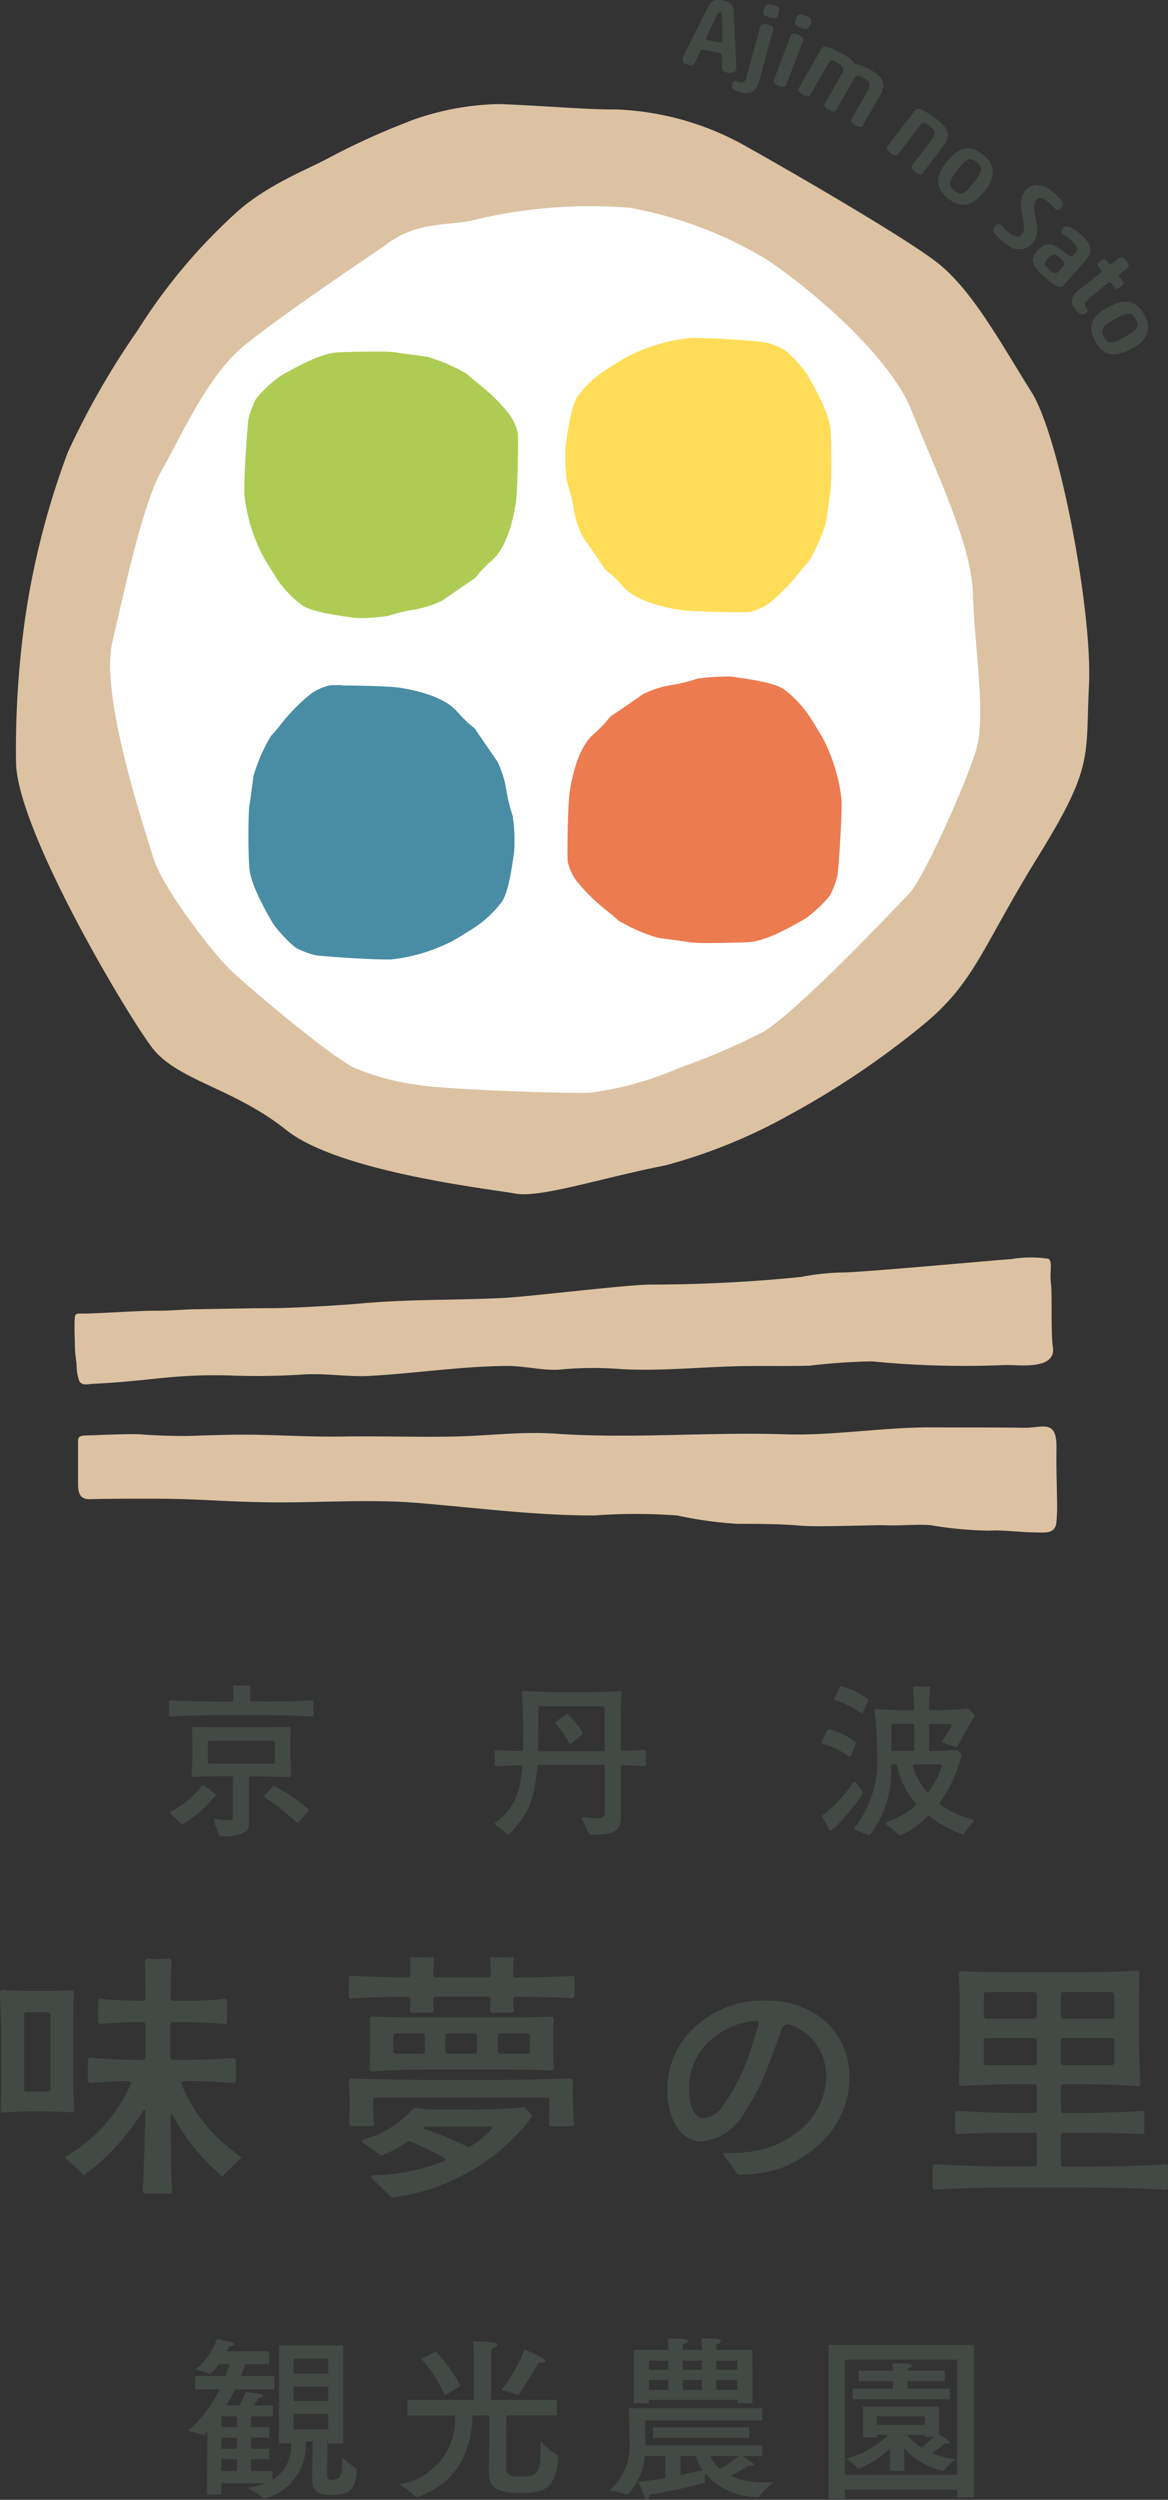 <svg xmlns="http://www.w3.org/2000/svg" width="87.032" height="186.131"><rect width="100%" height="100%" fill="#333333" stroke="none"/><g data-name="グループ 2409"><path data-name="パス 6120" d="M25.57 174.626h-4.771l-.013 7.306h.9a2.955 2.955 0 01-1.381 2.717v-.663h-1.6v-.886h1.366v-.78h-1.365v-.82h1.365v-.78h-1.365v-.806h1.625v-.814h-1.417c.13-.2.26-.4.338-.546.247-.026.338-.1.338-.169s-.078-.117-.169-.13a51.234 51.234 0 00-1.092-.155 8.363 8.363 0 01-.494 1h-.978c.247-.4.468-.806.65-1.183h2.95v-1h-2.518c.156-.364.273-.663.351-.884h1.767v-.962h-3.158c.065-.13.117-.247.182-.364.26-.026.351-.091.351-.156s-.078-.117-.169-.143c-.26-.078-1.1-.26-1.1-.26a4.815 4.815 0 01-1.606 2.285 4.445 4.445 0 011.066.312.048.048 0 00.039.013 2.787 2.787 0 00.637-.728h.819c-.091.273-.195.585-.325.884h-2.247v1h1.833A10.054 10.054 0 0114 181a4.813 4.813 0 011.105.325.048.048 0 00.039.013c.052 0 .182-.169.312-.312 0 .494-.013 1.027-.013 1.183l-.013 3.532h1.066v-.841h3.289a7.2 7.2 0 01-1.328.347 6.148 6.148 0 011.17.767.1.1 0 00.065.026c.013 0 .039-.013.052-.013a4.079 4.079 0 003.031-4.238h.52c-.013.871-.038 2.457-.038 2.834 0 1.092.87 1.144 1.377 1.144 1.495 0 1.846-.442 1.963-1.846 0-.052-.013-.1-.052-.117a7.046 7.046 0 01-1.04-.845c0 1.222-.052 1.677-.754 1.677-.286 0-.377-.1-.377-.312 0-.1.026-1.547.026-2.535h.065v.156h1.105zm-1.105 1v1.105h-2.587v-1.104zm0 2.067v1.079h-2.587v-1.078zm0 2.041v1.144h-2.587v-1.143zm-6.8.182v.806h-1.169v-.806zm0 1.586v.819h-1.169v-.821zm0 1.6v.884h-1.169v-.886zm20.9-4.758a.088.088 0 00.078-.052c.6-.845 1.5-2.366 1.5-2.366h.143q.351 0 .351-.117c0-.065-.078-.143-.221-.234a12.288 12.288 0 00-1.326-.637 12.623 12.623 0 01-1.716 3.016 6.019 6.019 0 011.17.377.04.04 0 00.026.013zm-4.251-.7a11.481 11.481 0 00-1.833-2.548l-1.1.533a9.727 9.727 0 011.768 2.717zm7.176 1.04h-4.883v-3.135s0-.442.026-.7c.286-.052.429-.156.429-.247 0-.117-.195-.26-1.677-.26h-.128c.039.546.039 1.014.039 1.014v3.328h-4.929v1.17h3.549v.065a4.914 4.914 0 01-4.159 5.055 8 8 0 011.209.91.071.071 0 00.065.039c.026 0 .039-.013.052-.013 3.848-1.222 4.121-4.966 4.121-6.058h1.261c-.013 1.261-.039 3.926-.039 4.316 0 1.17.871 1.456 2.314 1.456 1.885 0 2.691-.351 2.86-2.691 0-.039 0-.091-.039-.1a8.845 8.845 0 01-1.287-1.053v.884c-.001 1.636-.456 1.736-1.483 1.736-.832 0-1.066-.13-1.079-.572 0-.1.013-2.847.026-3.978h3.757zm14.573-3.718h-2.7a2.763 2.763 0 01.026-.429c.221-.026.338-.143.338-.234s-.182-.195-1.469-.195c.039.377.039.663.039.663v.195h-1.416a2.763 2.763 0 01.026-.429c.208-.026.338-.13.338-.221s-.13-.208-1.482-.208c.039.377.039.663.039.663v.195h-2.574v3.978h1.129v-.26h6.58v.26h1.131zm-.234 5.772h-7.172v.78h7.176zm.962-1.43h-9.927s.039 1.742.052 2.561v.117a4.267 4.267 0 01-1.521 3.443 7.656 7.656 0 011.3.3c.039.013.052.026.078.026a4.759 4.759 0 001.274-2.887h1.521v1.638a17.861 17.861 0 01-2 .273s.289.676.44 1.092c.065.182.143.26.208.26.091 0 .156-.13.156-.325v-.052a37.821 37.821 0 004.085-.884c.039-.013.065-.026.065-.078v-.169c0-.13 0-.312.013-.455a5.159 5.159 0 003.9 1.755.143.143 0 00.13-.065 8.018 8.018 0 011.066-1.04c-.182.013-.351.013-.52.013a6.328 6.328 0 01-2.668-.481 15.821 15.821 0 001.378-.793 1.067 1.067 0 00.236.043c.091 0 .13-.026.13-.065 0-.078-.169-.221-.845-.663h1.456v-.806h-8.7v-.143c0-1.131-.039-1.7-.039-1.7h8.736zm-1.854-3.538v.676h-1.573v-.676zm0 1.43v.741h-1.573v-.741zm-2.639-1.43v.676h-1.417v-.676zm0 1.43v.741h-1.417v-.741zm-2.5-1.43v.676h-1.441v-.676zm0 1.43v.741h-1.441v-.741zm5.259 5.668a9.935 9.935 0 01-1.43.962 2.622 2.622 0 01-.689-.962zm-3.211 0a4.275 4.275 0 00.494 1.04c-.39.1-.975.247-1.638.377v-1.417zm20.732-8.268H61.736v11.44h1.221v-.663h8.36v.572h1.261zm-1.248 1.092l-.013 8.58h-8.36v-8.58zm-.936.819h-2.769c0-.052.013-.117.013-.169.208-.026.325-.117.325-.195 0-.13-.286-.182-1.469-.182.013.156.026.377.026.546h-2.535v.78h2.548v.559h-3v.793h7.241v-.793h-3.149v-.559h2.769zm-.429 2.678H64.31v2.3h1.04v-.189h.832a7.109 7.109 0 01-3.133 1.768 4.588 4.588 0 01.858.715.068.068 0 00.05.017 6.239 6.239 0 002.366-1.521l-.026 1.7h1.092l-.024-1.709a5.3 5.3 0 002.86 1.69c.013 0 .026.013.039.013a.071.071 0 00.065-.039 5.469 5.469 0 01.871-.819 6.548 6.548 0 01-1.729-.455c.377-.273.715-.559.923-.741a.8.8 0 00.208.039c.1 0 .143-.039.143-.091 0-.091-.143-.208-.78-.624zm-1.066.728v.637H65.35v-.637zm.676 1.521a7.339 7.339 0 01-.9.806 4.8 4.8 0 01-1.076-.944h1.3v.143z" fill="#434945"/><path data-name="パス 6357" d="M54.202 5.419a.887.887 0 01-.285-.119.322.322 0 01-.11-.276l-.018-.772a.353.353 0 00-.055-.221.27.27 0 00-.184-.1l-1.093-.221a.236.236 0 00-.184.018.432.432 0 00-.138.193l-.34.726a.3.3 0 01-.2.184.649.649 0 01-.266 0 1.111 1.111 0 01-.165-.046 1.388 1.388 0 01-.165-.083.4.4 0 01-.119-.129.224.224 0 01-.018-.175.676.676 0 01.055-.165l.1-.23c.074-.138.147-.3.248-.5s.2-.4.312-.625.23-.459.349-.689.239-.469.349-.7.221-.441.331-.652.193-.377.276-.533a.6.6 0 01.34-.276 1.372 1.372 0 01.616 0 1.6 1.6 0 01.606.23.632.632 0 01.211.441c.018.184.028.386.037.625s.028.478.037.735.028.515.037.781.028.515.037.753.018.459.028.662.018.368.028.505v.276a.316.316 0 01-.018.147.3.3 0 01-.221.221.822.822 0 01-.423 0zM53.65.908a.451.451 0 00-.1.009.284.284 0 00-.083.11c-.055.11-.129.248-.221.441s-.175.377-.266.57-.165.358-.23.515-.1.248-.11.276c-.009.055 0 .1.028.119a.279.279 0 00.16.05l.735.147a.394.394 0 00.175.009c.037-.009.055-.046.074-.1V1.781c0-.138-.009-.276-.018-.4a2.68 2.68 0 00-.018-.3.2.2 0 00-.028-.129.134.134 0 00-.088-.054z" fill="#434945"/><path data-name="パス 6358" d="M56.664 1.971a.261.261 0 01.083-.129.309.309 0 01.129-.046h.165a.593.593 0 01.175.037l.165.055a.346.346 0 01.137.083.347.347 0 01.092.11.227.227 0 010 .156l-1.038 3.77a2.072 2.072 0 01-.184.478.949.949 0 01-.276.322.776.776 0 01-.4.129 1.73 1.73 0 01-.542-.064 2.512 2.512 0 01-.377-.129.719.719 0 01-.2-.119c-.083-.064-.092-.184-.046-.358a.387.387 0 01.1-.193.167.167 0 01.175-.037l.276.074a.38.38 0 00.358-.028.827.827 0 00.184-.4l1.02-3.73zm.248-1.256a1.2 1.2 0 01.091-.244.344.344 0 01.129-.129.331.331 0 01.193-.031 1.316 1.316 0 01.278.055 1.588 1.588 0 01.276.092.385.385 0 01.147.11.31.31 0 01.046.156 1.3 1.3 0 01-.037.23 1.2 1.2 0 01-.092.248.29.29 0 01-.129.129.3.3 0 01-.184.018 1.316 1.316 0 01-.276-.055 1.747 1.747 0 01-.266-.092.341.341 0 01-.156-.11.25.25 0 01-.055-.156.889.889 0 01.037-.239z" fill="#434945"/><path data-name="パス 6359" d="M58.585 6.32a.162.162 0 01-.092.11.3.3 0 01-.138.037.537.537 0 01-.165-.018.584.584 0 01-.162-.055.814.814 0 01-.156-.074.461.461 0 01-.129-.092.35.35 0 01-.083-.119.235.235 0 010-.138l1.259-3.308a.246.246 0 01.092-.119.3.3 0 01.138-.037.482.482 0 01.156.018.584.584 0 01.165.055.815.815 0 01.156.074.72.72 0 01.138.092.432.432 0 01.083.11.266.266 0 010 .147l-1.262 3.308zm.708-4.888a1.146 1.146 0 01.119-.239.286.286 0 01.147-.11.343.343 0 01.193 0q.11.028.276.083a2.7 2.7 0 01.266.119.376.376 0 01.138.129.245.245 0 01.028.165.675.675 0 01-.064.23 1.146 1.146 0 01-.119.239.266.266 0 01-.138.11.312.312 0 01-.184 0 2.748 2.748 0 01-.266-.083 1.373 1.373 0 01-.257-.119.511.511 0 01-.147-.129.247.247 0 01-.037-.165.907.907 0 01.055-.23z" fill="#434945"/><path data-name="パス 6360" d="M64.318 9.324a.223.223 0 01-.248.129 1.258 1.258 0 01-.322-.119c-.046-.028-.092-.055-.147-.092a.491.491 0 01-.119-.119.231.231 0 01-.055-.129.3.3 0 01.028-.147l1.158-2a1.013 1.013 0 00.175-.588c-.028-.147-.156-.294-.4-.432a1.308 1.308 0 00-.23-.11 1.18 1.18 0 00-.193-.064.293.293 0 00-.165.018.554.554 0 00-.119.129l-1.366 2.366a.229.229 0 01-.248.138.945.945 0 01-.312-.119 1 1 0 01-.266-.211.209.209 0 01-.018-.276l1.267-2.206a.508.508 0 00.074-.441.786.786 0 00-.34-.331l-.248-.138a1.4 1.4 0 00-.23-.083.144.144 0 00-.138.028.59.59 0 00-.091.12l-1.378 2.4a.212.212 0 01-.248.129 1.258 1.258 0 01-.322-.119.833.833 0 01-.147-.1 1.413 1.413 0 01-.119-.11.245.245 0 01-.064-.129.3.3 0 01.028-.147l1.617-2.821a.641.641 0 01.221-.257.4.4 0 01.294 0c.092.028.193.064.3.1s.211.092.322.147.2.1.3.156.175.092.239.129a4.091 4.091 0 01.469.3 1.568 1.568 0 01.349.349.276.276 0 00.083.092.133.133 0 00.064.018.2.2 0 01.074.009 1.657 1.657 0 01.248.064c.092.028.175.064.266.1s.175.074.248.11l.2.1a4.046 4.046 0 01.606.413 1.33 1.33 0 01.34.432.774.774 0 01.064.478 1.6 1.6 0 01-.211.551l-1.3 2.26z" fill="#434945"/><path data-name="パス 6361" d="M68.756 12.899a.21.21 0 01-.257.083 1.188 1.188 0 01-.294-.165.794.794 0 01-.129-.119.694.694 0 01-.1-.129.273.273 0 01-.046-.138.208.208 0 01.046-.138l1.406-1.838a1.335 1.335 0 00.2-.331.452.452 0 00-.055-.5 1.445 1.445 0 00-.239-.23 1.151 1.151 0 00-.432-.239.157.157 0 00-.147.018.845.845 0 00-.119.129l-1.672 2.182a.363.363 0 01-.119.083.691.691 0 01-.138 0 .344.344 0 01-.147-.064 1.4 1.4 0 01-.147-.1c-.046-.037-.083-.074-.129-.11a.687.687 0 01-.11-.129.273.273 0 01-.046-.138.208.208 0 01.046-.138l1.985-2.582a.552.552 0 01.257-.211.436.436 0 01.285.055c.092.046.184.092.276.147s.193.11.294.175a2.053 2.053 0 01.276.184c.092.064.165.119.239.175a3.6 3.6 0 01.6.542 1.151 1.151 0 01.276.487.776.776 0 01-.018.478 1.783 1.783 0 01-.285.505l-1.58 2.058z" fill="#434945"/><path data-name="パス 6362" d="M70.511 12.099a3.489 3.489 0 01.708-.717 1.634 1.634 0 01.671-.312 1.256 1.256 0 01.662.055 2.437 2.437 0 01.689.4 1.708 1.708 0 01.744 1.185 2.212 2.212 0 01-.588 1.479 3.624 3.624 0 01-.753.753 1.58 1.58 0 01-.689.294 1.435 1.435 0 01-.652-.074 2.318 2.318 0 01-.625-.368 2.759 2.759 0 01-.515-.524 1.256 1.256 0 01-.248-.606 1.509 1.509 0 01.092-.708 3.08 3.08 0 01.505-.855zm2.04 1.5a5.065 5.065 0 00.4-.57.948.948 0 00.147-.4.427.427 0 00-.064-.3 1.074 1.074 0 00-.248-.257 1.259 1.259 0 00-.34-.2.431.431 0 00-.3.009 1.212 1.212 0 00-.34.248 4.812 4.812 0 00-.45.515 6.148 6.148 0 00-.413.588.98.98 0 00-.147.413.4.4 0 00.074.294 1.273 1.273 0 00.248.257 1.237 1.237 0 00.322.193.43.43 0 00.3 0 1.08 1.08 0 00.349-.257 6.926 6.926 0 00.469-.542z" fill="#434945"/><path data-name="パス 6363" d="M76.346 14.258a1.42 1.42 0 01.505-.4 1.069 1.069 0 01.533-.083 1.593 1.593 0 01.542.165 2.736 2.736 0 01.524.349 4.467 4.467 0 01.505.469 1.137 1.137 0 01.23.331.4.4 0 01.018.2.5.5 0 01-.1.175.491.491 0 01-.23.156.236.236 0 01-.257-.092 2.93 2.93 0 00-.239-.239c-.083-.083-.184-.165-.3-.266a1.2 1.2 0 00-.505-.285.4.4 0 00-.386.184.757.757 0 00-.138.478 4.869 4.869 0 00.119.855 5.218 5.218 0 01.11.616 2.071 2.071 0 010 .478 1.7 1.7 0 01-.1.386 1.264 1.264 0 01-.211.331 1.28 1.28 0 01-.505.4 1.253 1.253 0 01-.551.1 1.383 1.383 0 01-.579-.165 3.233 3.233 0 01-.588-.386l-.2-.175a2.294 2.294 0 01-.211-.211c-.064-.074-.129-.138-.184-.211a.688.688 0 01-.11-.184.364.364 0 01.092-.377.59.59 0 01.23-.165.23.23 0 01.257.083 2.873 2.873 0 00.285.3c.1.1.2.184.285.257a1.234 1.234 0 00.515.276.446.446 0 00.459-.2.52.52 0 00.11-.193.958.958 0 00.037-.257 2.065 2.065 0 00-.037-.377c-.028-.147-.055-.331-.1-.56a3.248 3.248 0 01-.092-1.057 1.348 1.348 0 01.285-.707z" fill="#434945"/><path data-name="パス 6364" d="M79.25 21.233a.319.319 0 01-.294.119.93.93 0 01-.368-.129 2.6 2.6 0 01-.413-.3l-.441-.386a3.849 3.849 0 01-.512-.536 1.3 1.3 0 01-.239-.459.7.7 0 01.028-.432 1.544 1.544 0 01.285-.441 2.06 2.06 0 01.377-.34.756.756 0 01.386-.138 1.046 1.046 0 01.45.083 3.436 3.436 0 01.579.34l.524.377a.33.33 0 00.221.083c.055-.009.138-.083.248-.2a.874.874 0 00.138-.184.3.3 0 00.046-.193.463.463 0 00-.092-.23 1.855 1.855 0 00-.276-.3 3.615 3.615 0 00-.349-.285 4.805 4.805 0 00-.349-.23s-.018-.009-.018-.018a.018.018 0 01-.018-.018.284.284 0 01-.083-.175.385.385 0 01.119-.248.366.366 0 01.248-.129.776.776 0 01.312.055 1.818 1.818 0 01.358.2c.119.092.248.193.377.3a3.081 3.081 0 01.515.551 1.208 1.208 0 01.23.5.868.868 0 01-.064.478 2.153 2.153 0 01-.34.515l-1.571 1.764zm-.028-1.397a.277.277 0 00.092-.239.5.5 0 00-.184-.257l-.23-.2a.6.6 0 00-.4-.193.777.777 0 00-.413.285 2.076 2.076 0 00-.184.248.276.276 0 00-.037.2.405.405 0 00.11.2 2.445 2.445 0 00.266.257.687.687 0 00.377.211.457.457 0 00.312-.193l.3-.34z" fill="#434945"/><path data-name="パス 6365" d="M81.142 22.253a.813.813 0 00-.294.331.338.338 0 00.092.322l.074.092a.143.143 0 01.028.165.505.505 0 01-.138.147c-.138.11-.257.147-.349.11a.752.752 0 01-.184-.129 1.525 1.525 0 01-.23-.248.939.939 0 01-.266-.763 1.233 1.233 0 01.487-.662l1.617-1.277a.277.277 0 00.1-.119c.009-.037-.009-.083-.064-.156l-.184-.23a.166.166 0 01-.018-.2.914.914 0 01.422-.329.161.161 0 01.184.064l.175.221q.083.11.138.11a.246.246 0 00.138-.074l.524-.413a.238.238 0 01.285-.028.973.973 0 01.248.23.832.832 0 01.1.147.512.512 0 01.064.147.179.179 0 010 .138c0 .046-.037.083-.083.119l-.542.423a.277.277 0 00-.1.119.308.308 0 00.074.156l.239.3a.154.154 0 01.018.193.712.712 0 01-.184.193.916.916 0 01-.248.147.15.15 0 01-.184-.064l-.239-.3a.264.264 0 00-.129-.11.322.322 0 00-.156.064l-1.443 1.139z" fill="#434945"/><path data-name="パス 6366" d="M82.521 22.905a3.707 3.707 0 01.928-.386 1.724 1.724 0 01.744-.028 1.15 1.15 0 01.588.312 2.482 2.482 0 01.478.625 1.72 1.72 0 01.23 1.378 2.162 2.162 0 01-1.121 1.13 3.838 3.838 0 01-.983.4 1.489 1.489 0 01-.753 0 1.261 1.261 0 01-.57-.322 2.378 2.378 0 01-.432-.579 2.783 2.783 0 01-.276-.68 1.288 1.288 0 01.368-1.268 3.105 3.105 0 01.8-.588zm1.3 2.178a5.252 5.252 0 00.588-.368 1.134 1.134 0 00.294-.312.451.451 0 00.055-.3 1.162 1.162 0 00-.129-.331.992.992 0 00-.239-.312.411.411 0 00-.285-.11 1.031 1.031 0 00-.413.1 5.271 5.271 0 00-.616.3 5.124 5.124 0 00-.606.386 1.025 1.025 0 00-.294.322.4.4 0 00-.046.3.979.979 0 00.138.331 1.44 1.44 0 00.221.3.374.374 0 00.276.11 1.068 1.068 0 00.423-.1 5.169 5.169 0 00.643-.322z" fill="#434945"/><path data-name="パス 6367" d="M30.441 9.048a20.24 20.24 0 016.763-1.3c3.464.129 6.533.423 8.646.4a21.266 21.266 0 019.822 2.793c2.435 1.36 11.443 6.524 14.114 8.573s4.916 6.266 7.057 9.648 4.567 16.465 4.3 21.868.372 6.018-3.814 12.784-4.686 9.363-8.637 12.57a63.15 63.15 0 01-9.795 6.588 40.37 40.37 0 01-9.317 3.8c-4.548.882-9.317 2.444-11.164 2.1-1.792-.331-13.139-1.59-17.081-4.732s-8.113-3.685-9.988-6.119S1.14 61.596 1.195 56.653a69.48 69.48 0 01.68-10.631 59.62 59.62 0 013.179-12.349 59.6 59.6 0 015.228-9.115 41.867 41.867 0 017.507-8.894c2.279-1.966 5.017-3 6.7-3.9a53.351 53.351 0 015.963-2.711z" fill="#dcc2a2"/><path data-name="パス 6368" d="M28.695 18.265c2.417-1.9 5.044-1.415 6.726-1.911a37.1 37.1 0 0111.531-.882 30.3 30.3 0 019.786 3.62c2.031 1.185 9.317 6.79 11.2 11.513s4.466 9.979 4.557 13.6.983 9.06.266 11.541-3.933 9.639-4.98 10.741-8.095 8.554-10.8 10.282a48.226 48.226 0 01-6.377 2.747 23.945 23.945 0 01-6.68 1.847c-3.234.074-11.945-.358-12.643-.57a17.956 17.956 0 01-4.986-1.334c-1.948-1.029-7.792-5.963-9.124-7.24s-5.072-6.119-5.743-8.334S7.451 51.812 8.361 47.87s2.3-10.447 3.7-12.864 3.334-6.974 6.134-9.271 10.493-7.452 10.493-7.452z" fill="#fff"/><path data-name="パス 6369" d="M28.052 26.176c-.928 0-2.095.028-2.922.064-1.47.074-3.832 1.544-4.254 1.764a9.937 9.937 0 00-1.8 1.691 6.759 6.759 0 00-.542 1.406c-.083.266-.358 4.162-.331 5.678a12.96 12.96 0 001.36 4.567c.156.294.34.588.845 1.4a8.262 8.262 0 002.077 2.306c.809.57 3.087.818 3.721.928a4.033 4.033 0 00.643.037 14.32 14.32 0 002.077-.156 11.95 11.95 0 011.792-.45 7.408 7.408 0 002.251-.7c.386-.266 1.975-1.369 2.306-1.58s.248-.4 1.415-1.433 1.617-3.354 1.755-4.337.184-4.75.138-5.127a4.049 4.049 0 00-.625-1.387 14.007 14.007 0 00-2.233-2.214s-.413-.312-.91-.772a12.851 12.851 0 00-2.931-1.286c-.211-.046-1.975-.257-2.38-.34a11.884 11.884 0 00-1.479-.055" fill="#aecc53"/><path data-name="パス 6370" d="M51.629 25.184h-.285a12.96 12.96 0 00-4.567 1.36c-.294.156-.588.34-1.4.845a8.262 8.262 0 00-2.306 2.077c-.57.809-.818 3.087-.928 3.721a12.639 12.639 0 00.119 2.72 11.949 11.949 0 01.45 1.792 7.408 7.408 0 00.7 2.251c.266.386 1.369 1.975 1.58 2.306s.4.248 1.433 1.415 3.354 1.617 4.337 1.755c.717.1 2.931.156 4.217.156.469 0 .818 0 .919-.018a4.049 4.049 0 001.387-.625 13.623 13.623 0 002.215-2.233s.312-.413.772-.91a12.851 12.851 0 001.286-2.931c.046-.211.257-1.975.34-2.38a43.151 43.151 0 00-.009-4.4c-.074-1.47-1.544-3.832-1.764-4.254a9.937 9.937 0 00-1.691-1.8 6.76 6.76 0 00-1.406-.542c-.248-.074-3.721-.331-5.394-.331" fill="#ffdd58"/><path data-name="パス 6371" d="M54.037 50.378a14.321 14.321 0 00-2.077.156 11.949 11.949 0 01-1.792.45 7.408 7.408 0 00-2.251.7c-.377.266-1.975 1.369-2.306 1.58s-.248.4-1.415 1.433-1.617 3.354-1.755 4.337-.184 4.75-.138 5.127a3.956 3.956 0 00.625 1.388 13.623 13.623 0 002.233 2.214s.413.312.91.772a12.851 12.851 0 002.931 1.286c.211.046 1.975.257 2.38.34a11.965 11.965 0 001.489.055c.928 0 2.095-.028 2.913-.064 1.47-.074 3.832-1.544 4.254-1.773a9.937 9.937 0 001.8-1.691 6.759 6.759 0 00.542-1.406c.083-.266.358-4.162.331-5.678a12.96 12.96 0 00-1.36-4.567c-.156-.294-.34-.588-.845-1.4a8.262 8.262 0 00-2.077-2.306c-.809-.57-3.087-.818-3.721-.928a4.033 4.033 0 00-.643-.037" fill="#ed7b50"/><path data-name="パス 6372" d="M25.479 51.012c-.469 0-.818 0-.919.018a4.049 4.049 0 00-1.387.625 13.623 13.623 0 00-2.214 2.237s-.312.413-.772.91a12.851 12.851 0 00-1.286 2.931c-.046.211-.257 1.975-.34 2.38a43.153 43.153 0 00.009 4.4c.074 1.47 1.544 3.832 1.773 4.254a9.936 9.936 0 001.691 1.8 6.759 6.759 0 001.406.542c.248.074 3.721.331 5.394.331h.285a12.96 12.96 0 004.567-1.36c.294-.156.588-.34 1.4-.845a8.262 8.262 0 002.299-2.079c.57-.809.818-3.087.928-3.721a12.64 12.64 0 00-.119-2.72 11.949 11.949 0 01-.45-1.792 7.408 7.408 0 00-.7-2.251c-.266-.386-1.369-1.975-1.58-2.306s-.4-.248-1.433-1.415-3.354-1.617-4.337-1.755c-.717-.1-2.931-.156-4.217-.156" fill="#488da4"/><path data-name="パス 6373" d="M78.303 95.455c-.1-.744.165-1.626-.221-1.737a8.965 8.965 0 00-2.711.028c-.919.055-11.77 1.057-12.753 1a18.364 18.364 0 00-2.913.331 112.506 112.506 0 01-11.265.57c-1.645 0-8.858.882-10.87.992-3.62.184-7.057.083-10.658.413-1.415.129-5.09.349-6.6.349s-5.421.083-5.743.083c-.671 0-2.095.129-3 .11s-4.309.211-5.32.211c-.634 0-.671-.037-.689.551-.018.377 0 1.13.018 1.636a9.421 9.421 0 00.129 1.544 3.782 3.782 0 00.2 1.3c.239.358.533.221 1.185.193 4.153-.211 5.871-.726 10.006-.616a52.632 52.632 0 005.384-.064c1.727-.129 3.326.184 5.017.1 3.436-.184 6.854-.726 10.328-.744 1.332 0 2.821.4 4.034.257a25.873 25.873 0 014.466-.018c3.133.165 6.211-.2 9.3-.23 1.562-.018 3.124.018 4.686-.028a46.668 46.668 0 014.658-.322 71.05 71.05 0 009.887.276c.855-.055 3.887.459 3.593-1.369-.156-.974-.037-3.969-.147-4.769z" fill="#dcc2a2"/><path data-name="パス 6374" d="M78.716 107.933c.092-2.361-1.057-1.59-2.453-1.626-1.332-.028-5.348-.018-6.717-.028-3.73-.028-7.369.634-11.109.515-5.66-.184-11.412.349-17.044-.046-2.536-.175-4.962.156-7.479.211-2.729.055-5.458-.037-8.187 0-3.685.055-5.724-.221-9.4-.11-.717.018-1.424.037-2.123.064h-.008c-1.02.028-2.83-.037-3.629-.11s-3.62.074-4.034.074c-.708 0-.717.165-.717.487v3.251c.037.652.193 1.029.919 1.011 1.057-.037 3.363-.037 4.668-.037 3.335 0 5.008.211 8.361.266 3.767.064 7.672-.257 11.412.055 4.337.358 8.756.937 13.112.928a41.967 41.967 0 016.175 0 29.7 29.7 0 004.493.625c1.58 0 3.161 0 4.741.138 1.277.11 5.688-.064 6.22-.037 1.13.055 2.251-.083 3.381-.009a28.241 28.241 0 004.475.413c.735-.064 2.371.119 3.225.129s1.571.138 1.709-.662a12.991 12.991 0 00.055-1.764c0-.652-.074-2.784-.037-3.74z" fill="#dcc2a2"/><path data-name="パス 6375" d="M81.123 162.88h-5.788c-1.874 0-3.776.037-5.651.165a.186.186 0 01-.193-.184v-1.534a.186.186 0 01.193-.184c2.012.129 4.787.165 5.651.165h1.736a.184.184 0 00.184-.184v-2.141a.184.184 0 00-.184-.184h-1.19c-1.461 0-3.142.018-4.511.1a.186.186 0 01-.193-.184v-1.36a.181.181 0 01.193-.184c1.865.138 4.337.156 4.5.156h1.194a.184.184 0 00.184-.184v-1.773a.184.184 0 00-.184-.184h-1.283c-1.783 0-3.326.083-4.144.138a.183.183 0 01-.193-.193c.037-.634.064-1.58.064-2.94v-2.214a29.433 29.433 0 00-.083-3.014.191.191 0 01.193-.2c.91.055 1.819.083 4.493.083h4.006c2.582 0 3.51-.055 4.594-.119a.183.183 0 01.193.193c-.023.917-.023 1.332-.023 2.968v1.865c0 .928 0 1.121.092 3.39a.188.188 0 01-.193.193 57.52 57.52 0 00-4.484-.147H79.24a.184.184 0 00-.184.184v1.773a.184.184 0 00.184.184h1.332c.074 0 2.536-.018 4.5-.156a.181.181 0 01.193.184v1.36a.186.186 0 01-.193.184c-1.424-.083-3.133-.1-4.511-.1h-1.33a.184.184 0 00-.184.184v2.141a.184.184 0 00.184.184h1.874c1.92 0 3.813-.037 5.734-.165a.186.186 0 01.193.184v1.534a.186.186 0 01-.193.184c-2.527-.165-5.522-.165-5.734-.165zm-4.052-14.554h-3.574a.184.184 0 00-.184.184v1.617a.184.184 0 00.184.184h3.574a.184.184 0 00.184-.184v-1.617a.184.184 0 00-.184-.184zm0 3.418h-3.574a.184.184 0 00-.184.184v1.654a.184.184 0 00.184.184h3.574a.184.184 0 00.184-.184v-1.654a.184.184 0 00-.184-.184zm5.77-3.418h-3.6a.184.184 0 00-.184.184v1.617a.184.184 0 00.184.184h3.6a.184.184 0 00.184-.184v-1.617a.184.184 0 00-.183-.184zm0 3.418h-3.6a.184.184 0 00-.184.184v1.654a.184.184 0 00.184.184h3.6a.184.184 0 00.184-.184v-1.654a.184.184 0 00-.183-.184z" fill="#434945"/><path data-name="パス 6376" d="M32.261 154.096h4.842c1.038 0 2.876 0 3.979.064a.191.191 0 00.193-.2 14.674 14.674 0 01-.055-1.764c0-1.13.018-1.424.046-1.856a.183.183 0 00-.193-.193c-1.25.064-2.756.064-3.988.064h-4.549c-1.47 0-3.308 0-4.8-.064a.188.188 0 00-.193.193c.018.377.028.891.028 1.838s-.018 1.406-.028 1.856a.188.188 0 00.193.193c1.465-.076 1.869-.131 4.525-.131zm5.017-2.7h2.021a.184.184 0 01.184.184v1.149a.184.184 0 01-.184.184h-2.022a.184.184 0 01-.184-.184v-1.149a.184.184 0 01.184-.185zm-3.905 0h1.984a.184.184 0 01.184.184v1.149a.184.184 0 01-.184.184h-1.985a.184.184 0 01-.184-.184v-1.149a.184.184 0 01.184-.185zm-3.887 0h1.985a.184.184 0 01.184.184v1.149a.184.184 0 01-.184.184h-1.984a.184.184 0 01-.184-.184v-1.149a.184.184 0 01.184-.185z" fill="#434945"/><path data-name="パス 6377" d="M42.781 158.12a26.084 26.084 0 01-.092-3.179.188.188 0 00-.193-.193c-1 .055-4.282.119-5.182.119h-5.577c-1.029 0-3.675-.055-5.568-.11a.184.184 0 00-.184.2 16.811 16.811 0 01.064 1.755c0 .763-.009 1.084-.028 1.406a.192.192 0 00.184.193h1.48a.186.186 0 00.184-.193 24.092 24.092 0 01-.064-1.755.184.184 0 01.184-.184H40.76a.184.184 0 01.184.184c0 .57 0 1.057-.046 1.764a.186.186 0 00.184.193h1.534a.181.181 0 00.184-.193z" fill="#434945"/><path data-name="パス 6378" d="M42.607 147.126c-1.4.064-2.159.092-4.19.119a.184.184 0 01-.184-.184c0-.193 0-.487.018-.744 0 0 .028-.349.037-.5a.115.115 0 00-.129-.11 7.768 7.768 0 01-1.534 0c-.055 0-.11.009-.11.083.028.377.046.744.046 1.112v.147a.184.184 0 01-.184.184h-3.905a.186.186 0 01-.184-.193c.009-.294.018-.588.028-.79v-.046c0-.092.018-.2.028-.312s-.055-.193-.138-.184a7.669 7.669 0 01-1.525 0c-.083 0-.138.046-.129.156.009.322.018.763.018 1.038v.147a.184.184 0 01-.184.184c-.606 0-2.306-.037-4.208-.119a.192.192 0 00-.193.184v1.314a.192.192 0 00.193.184c1.4-.074 2.812-.119 4.208-.119a.184.184 0 01.184.184c0 .239-.018.542-.037.8a.181.181 0 00.184.193h1.415a.186.186 0 00.184-.193c-.009-.276-.018-.588-.028-.809a.184.184 0 01.184-.184h3.887a.184.184 0 01.184.184c0 .322-.018.515-.037.8a.189.189 0 00.184.2h1.424a.184.184 0 00.184-.2c-.018-.257-.037-.515-.037-.8a.184.184 0 01.184-.184c2.334.037 2.9.037 4.181.119a.186.186 0 00.193-.184v-1.307a.186.186 0 00-.193-.184z" fill="#434945"/><path data-name="パス 6379" d="M5.449 154.509v-2.913c0-.946.018-2.242.064-3.225a.191.191 0 00-.2-.193c-.515.046-1.084.055-1.562.055H1.957c-.266 0-1.13-.028-1.764-.064a.188.188 0 00-.193.193c.037 1.057.092 2.224.092 3.409v3.262c0 .873-.018 1.516-.046 2.031-.009.184.138.239.276.23h.009c.57-.037 1.479-.083 1.709-.083h1.213c.524 0 .983.018 2.077.064a.188.188 0 00.193-.193c-.055-1.341-.074-1.819-.074-2.582zm-1.691 1.038a.184.184 0 01-.184.184h-1.6a.184.184 0 01-.184-.184v-5.538a.184.184 0 01.184-.184h1.6a.184.184 0 01.184.184z" fill="#434945"/><path data-name="パス 6380" d="M17.945 160.591a13.785 13.785 0 01-1.47-1.176 11.8 11.8 0 01-2.949-4.217.18.18 0 01.165-.248h.193c.147 0 1.865 0 3.492.156a.184.184 0 00.2-.184v-1.507a.184.184 0 00-.2-.184c-1.213.1-2.26.138-3.492.138h-1.02a.184.184 0 01-.184-.184v-2.435a.184.184 0 01.184-.184h.946c.11 0 1.534 0 2.913.138a.184.184 0 00.2-.184v-1.5a.184.184 0 00-.2-.184 28.092 28.092 0 01-2.913.138h-.918a.184.184 0 01-.184-.184c0-.57.037-1.939.055-2.279 0-.156.018-.322.028-.487a.183.183 0 00-.193-.193 10.871 10.871 0 01-1.544.018c-.184-.009-.266.055-.257.285.028 1.02.028 1.36.046 2.655a.184.184 0 01-.184.184h-.083c-.459 0-1.948-.037-3.069-.138a.184.184 0 00-.2.184v1.5a.184.184 0 00.2.184c1.02-.1 2.04-.138 3.06-.138h.092a.184.184 0 01.184.184v2.435a.184.184 0 01-.184.184h-.533a39.16 39.16 0 01-3.372-.156.184.184 0 00-.2.184v1.525a.184.184 0 00.2.184c1-.092 2.141-.138 2.812-.156a.182.182 0 01.165.266 11.664 11.664 0 01-4.778 5.32c-.138.074-.129.129-.055.184a14.936 14.936 0 011.314 1.231.052.052 0 00.055 0 16.625 16.625 0 004.4-4.8.088.088 0 01.165.046c-.028 1.433-.11 4.429-.193 5.945a.186.186 0 00.184.193h1.829a.181.181 0 00.184-.193c-.083-1.2-.1-1.58-.1-3.243 0-.965-.018-1.59-.028-2.352a.094.094 0 01.175-.046 15.156 15.156 0 003.657 4.521.044.044 0 00.064 0 30.928 30.928 0 011.378-1.36s0-.055-.028-.074z" fill="#434945"/><path data-name="パス 6381" d="M21.638 130.996v-1.1c0-.753.009-.928.018-1.194a.116.116 0 00-.119-.119c-.588.018-1.231.018-2.205.018h-2.784c-1.149 0-1.507 0-2.123-.018a.114.114 0 00-.119.129c.018.377.028.753.028 1.121v1.1c0 .11-.018.708-.074 1.24a.118.118 0 00.119.129c.707-.028 1.5-.046 2.095-.046h.763a.122.122 0 01.119.119v2.757c0 .285 0 .386-.358.386a9.112 9.112 0 01-.928-.083.122.122 0 00-.129.156l.34 1.011s.055.074.1.083a2.808 2.808 0 001.93-.312c.239-.2.239-.285.239-1.112v-2.867a.122.122 0 01.119-.119h.753s1.084 0 2.141.055a.111.111 0 00.119-.119l-.028-1.185zm-1.268.322h-4.76a.122.122 0 01-.119-.119v-1.47a.122.122 0 01.119-.119h4.76a.122.122 0 01.119.119v1.47a.122.122 0 01-.119.119z" fill="#434945"/><path data-name="パス 6382" d="M19.708 133.67a.125.125 0 00.028.184 8.44 8.44 0 011.25.882 13.545 13.545 0 011.093.946.128.128 0 00.175 0l.717-.809a.126.126 0 000-.165 12.176 12.176 0 00-2.518-1.709.128.128 0 00-.138.028l-.6.652z" fill="#434945"/><path data-name="パス 6383" d="M15.868 133.918l.184-.211a.11.11 0 00-.028-.165l-.827-.6a.118.118 0 00-.165.028 6.367 6.367 0 01-2.288 1.884.122.122 0 00-.028.193l.79.744s.092.046.138.018a9.34 9.34 0 002.214-1.874z" fill="#434945"/><path data-name="パス 6384" d="M19.746 126.686h-.983a.122.122 0 01-.119-.119c0-.2.009-.4.009-.616v-.34a.122.122 0 00-.119-.119c-.358.018-.974.018-1.176 0 .018.358.028.717.028 1.084a.122.122 0 01-.119.119h-1.086c-.524 0-2.233-.028-3.464-.092a.124.124 0 00-.129.119v.965a.124.124 0 00.129.119 62.809 62.809 0 013.464-.092h3.556c.129 0 1.966 0 3.5.092a.124.124 0 00.129-.119v-.965a.124.124 0 00-.129-.119 63.671 63.671 0 01-3.5.092z" fill="#434945"/><path data-name="パス 6385" d="M42.183 127.642l-.763.551a.121.121 0 00-.018.175 5.511 5.511 0 01.983 1.4.116.116 0 00.175.037l.818-.643a.125.125 0 00.028-.156 6.023 6.023 0 00-1.075-1.36.112.112 0 00-.147-.009z" fill="#434945"/><path data-name="パス 6386" d="M47.999 130.289c-.533.037-.763.046-1.626.064a.122.122 0 01-.119-.119v-1.194c0-.7 0-2.095.064-2.986a.124.124 0 00-.119-.129c-.671.028-1.939.074-2.545.074h-2.142c-.4 0-1.911-.064-2.5-.092a.114.114 0 00-.119.129c.092 1.544.1 3.3.092 4.217a.122.122 0 01-.119.119 39.237 39.237 0 01-1.884-.074.124.124 0 00-.129.119v.974a.124.124 0 00.129.119c.588-.037.79-.046 1.819-.074a.114.114 0 01.119.129c-.193 2.141-.689 3.142-1.994 4.135a.112.112 0 000 .184l.873.671a.125.125 0 00.156-.009c1.489-1.516 1.884-2.7 2.086-5.035a.114.114 0 01.119-.11h4.778a.122.122 0 01.119.119v3.262c0 .4-.028.606-.5.606a6.553 6.553 0 01-1.066-.1.115.115 0 00-.119.165l.515 1.084s.055.064.1.064c1.8.055 2.27-.266 2.27-1.351v-3.7a.122.122 0 01.119-.119c.772.018 1.011.037 1.626.074a.124.124 0 00.129-.119v-.974a.124.124 0 00-.129-.119zm-2.949-.018a.122.122 0 01-.119.119h-4.714a.122.122 0 01-.119-.119c.009-.23.018-.643.018-1.213 0-1.268 0-1.5.009-1.893a.122.122 0 01.119-.119h4.686a.122.122 0 01.119.119v3.106z" fill="#434945"/><path data-name="パス 6387" d="M63.73 129.692a5.36 5.36 0 00-1.939-.937.113.113 0 00-.138.064l-.413.864a.111.111 0 00.083.165 5.3 5.3 0 011.9.928.125.125 0 00.184-.046l.358-.891a.128.128 0 00-.037-.138z" fill="#434945"/><path data-name="パス 6388" d="M64.649 126.494a5.492 5.492 0 00-1.939-.937.113.113 0 00-.138.064l-.386.827a.119.119 0 00.074.165 6.112 6.112 0 011.856.91.121.121 0 00.184-.046l.4-.845a.127.127 0 00-.037-.147z" fill="#434945"/><path data-name="パス 6389" d="M70.226 129.572a.122.122 0 00.055.184l.919.322a.108.108 0 00.138-.055c.23-.413 1.038-1.856 1.259-2.233a.111.111 0 00-.018-.138l-.4-.4a.292.292 0 00-.1-.037 20.229 20.229 0 01-2.077.119h-.662a.122.122 0 01-.119-.119c.018-.533.037-.827.046-1 .009-.193.037-.45.046-.588 0-.037-.009-.064-.037-.064a12.8 12.8 0 01-1.2 0 .1.1 0 00-.046.083c.037.515.074.974.083 1.571a.122.122 0 01-.119.119h-.57c-.68 0-1.507-.046-2.132-.083a.114.114 0 00-.119.129 29.356 29.356 0 01.184 3.234 8 8 0 01-1.663 5.439.121.121 0 00.046.184l.965.4a.131.131 0 00.147-.046 7.851 7.851 0 001.544-5.119.114.114 0 01.119-.11h.221a.127.127 0 01.119.1 5.762 5.762 0 001.387 2.812.117.117 0 01-.009.165 6.41 6.41 0 01-2.141 1.2.122.122 0 00-.037.2l.974.79s.083.037.119.018a7.4 7.4 0 001.966-1.406.114.114 0 01.156-.009 8.523 8.523 0 002.417 1.341.114.114 0 00.129-.037l.707-.891a.114.114 0 00-.064-.184 6.7 6.7 0 01-2.389-1.093.118.118 0 01-.028-.165 10.791 10.791 0 001.608-3.492.121.121 0 00-.028-.11l-.248-.257a.226.226 0 00-.092-.037c-.322.018-.965.046-1.194.055-.459.009-.6.009-.744.018a.116.116 0 01-.119-.119v-1.773a.122.122 0 01.119-.119h1.452a.116.116 0 01.1.175 10.7 10.7 0 01-.662 1.047zm-3.685.8a.122.122 0 01-.119-.119v-1.783a.122.122 0 01.119-.119h1.461a.122.122 0 01.119.119v1.783a.122.122 0 01-.119.119zm3.519.992a.117.117 0 01.11.156 6.39 6.39 0 01-.956 1.865.112.112 0 01-.184 0 5.136 5.136 0 01-1.011-1.874.118.118 0 01.11-.147z" fill="#434945"/><path data-name="パス 6390" d="M63.749 132.715a.112.112 0 00-.193.009 3.048 3.048 0 01-.266.4 10.461 10.461 0 01-1.981 2.035.105.105 0 00-.028.147l.505.91c.046.083.11.11.175.064a3.914 3.914 0 00.413-.377 19.92 19.92 0 001.544-1.81 2.839 2.839 0 00.358-.579c.028-.055.009-.083-.018-.129l-.5-.68z" fill="#434945"/><path data-name="パス 6391" d="M61.497 150.512a6.516 6.516 0 00-4.392-1.553 7.5 7.5 0 00-5.623 2.251 6.187 6.187 0 00-1.746 4.53 4.789 4.789 0 00.7 2.619 2.2 2.2 0 001.838 1.093 4.2 4.2 0 003.234-2.2 16.5 16.5 0 001.737-3.464c.322-.763.708-1.874.974-2.637a.519.519 0 01.735-.368 4.047 4.047 0 011.58 1.066 4.193 4.193 0 011.029 2.757 5.178 5.178 0 01-1.461 3.519 7.241 7.241 0 01-2.435 1.636 9.035 9.035 0 01-3.675.524.1.1 0 00-.083.156l1.011 1.387a.2.2 0 00.156.083c.165 0 .533 0 1.011-.037a8.457 8.457 0 002.1-.441.131.131 0 00.055-.018 9.168 9.168 0 003.28-2.224 6.681 6.681 0 001.773-4.493 5.534 5.534 0 00-1.773-4.181zm-4.971.239c-.211.689-.533 1.755-.717 2.251a14.627 14.627 0 01-1.884 3.7 2.061 2.061 0 01-1.5 1.02c-.7 0-1.075-1.02-1.075-1.975a4.74 4.74 0 011.424-3.685 5.676 5.676 0 013.519-1.59c.156 0 .3.055.23.276z" fill="#434945"/><path data-name="パス 6392" d="M39.61 157.486l-.459-.551a.236.236 0 00-.083-.037 39.922 39.922 0 01-4.355.175h-2.075a10.716 10.716 0 01-1.6-.129c-.11-.018-.175-.028-.257.064a.028.028 0 01-.009.018 7.737 7.737 0 01-3.73 2.288.115.115 0 00-.037.2l1.323.956a.264.264 0 00.11.018 8.133 8.133 0 001.93-1.047.117.117 0 01.11-.018 20.057 20.057 0 012.637 1.268.121.121 0 010 .211 14.784 14.784 0 01-5.366 1.057.117.117 0 00-.074.2l1.424 1.378a.3.3 0 00.239.064 15.475 15.475 0 0010.309-6 .1.1 0 000-.119zm-2.972 1.052a9.4 9.4 0 01-1.645 1.323.1.1 0 01-.119 0 26.931 26.931 0 00-3.253-1.342.1.1 0 01-.037-.156.1.1 0 01.064-.028h4.9a.113.113 0 01.083.193z" fill="#434945"/></g></svg>